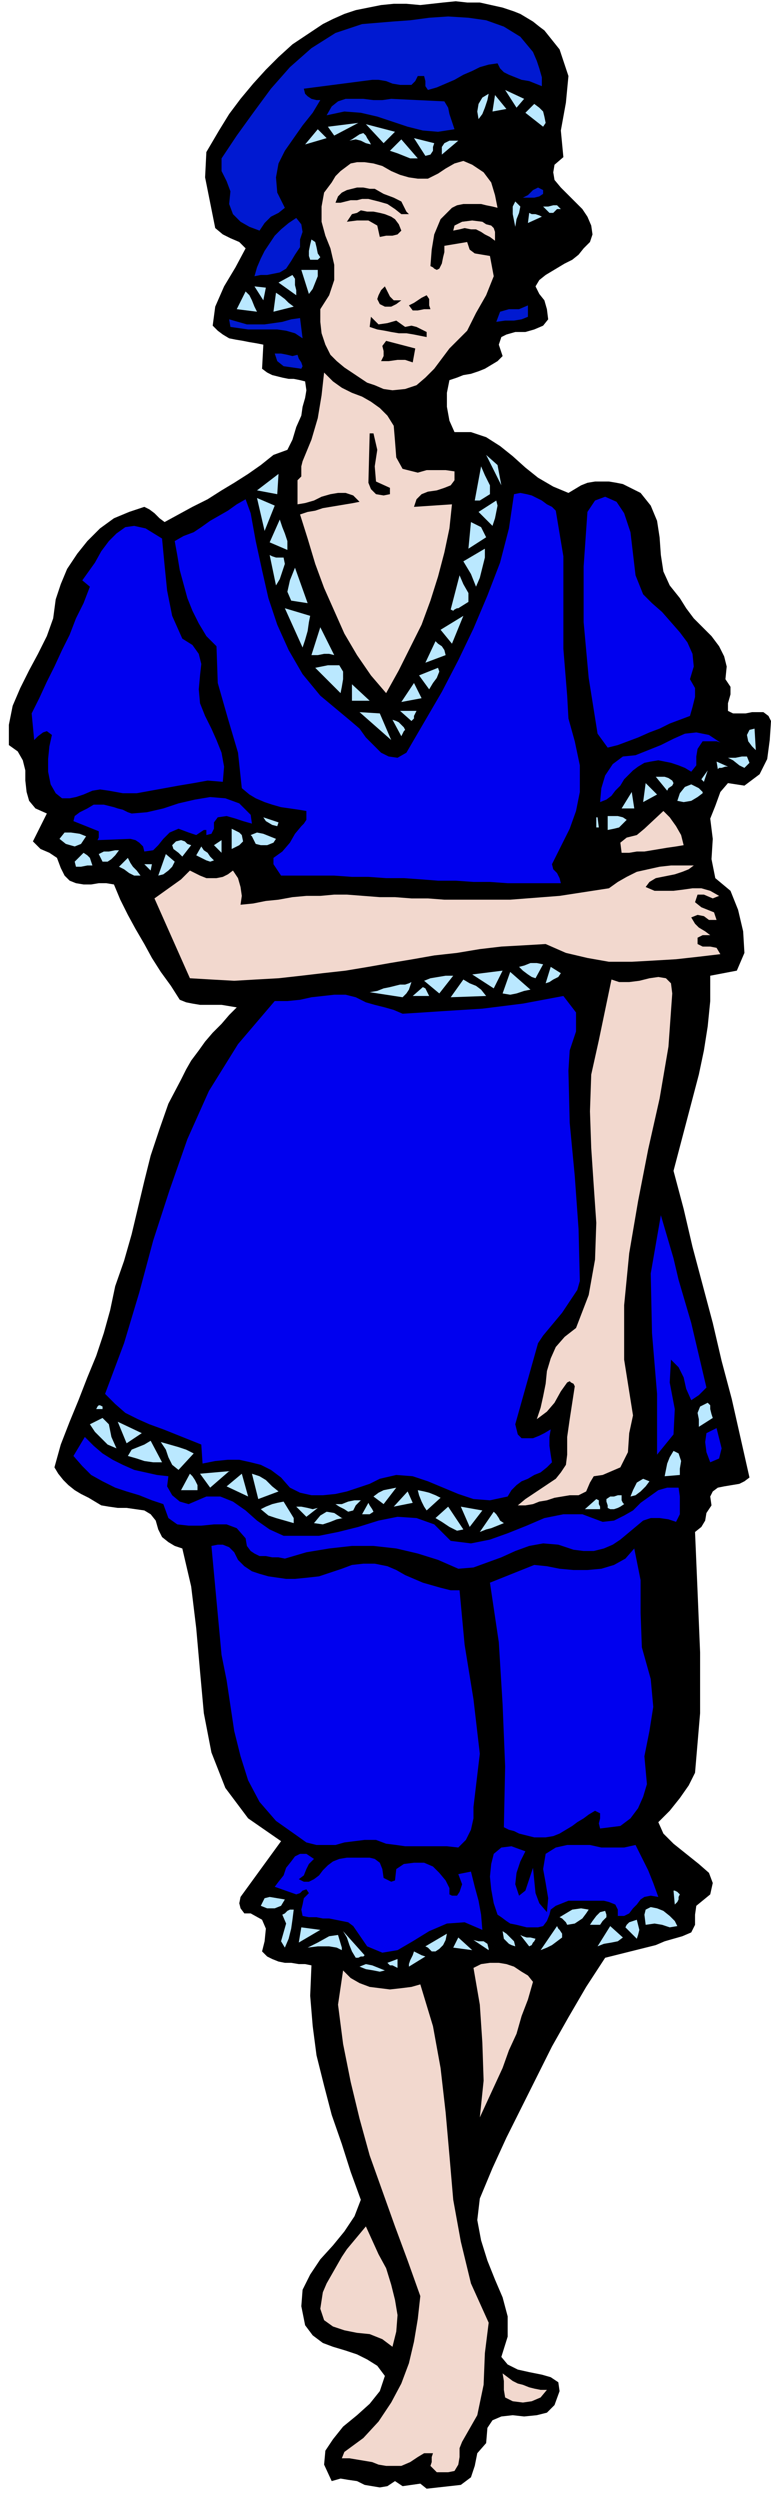 <svg xmlns="http://www.w3.org/2000/svg" fill-rule="evenodd" height="1.973in" preserveAspectRatio="none" stroke-linecap="round" viewBox="0 0 609 1973" width="58.464"><style>.pen1{stroke:none}.brush2{fill:#000}.brush3{fill:#0019d1}.brush4{fill:#bae8ff}.brush5{fill:#f2d8ce}.brush6{fill:#0000ef}</style><path class="pen1 brush2" d="m406 9 5 2 5 3 5 3 5 4 4 3 4 5 4 5 4 5 7 21-2 21-4 22 2 21-7 6-1 6 1 6 5 6 6 6 6 6 5 5 4 6 3 7 1 7-2 6-5 5-4 5-5 4-6 3-5 3-5 3-5 3-5 4-3 5 3 6 4 5 2 7 1 8-4 5-7 3-7 2h-8l-7 2-4 2-2 6 3 9-4 4-5 3-5 3-5 2-6 2-6 1-5 2-6 2-2 10v11l2 11 4 9h13l12 4 11 7 10 8 10 9 10 8 12 7 12 5 5-3 5-3 5-2 6-1h11l6 1 5 1 14 7 8 10 5 12 2 13 1 14 2 13 5 11 8 10 5 8 6 8 7 7 7 7 6 8 4 8 2 8-1 10 4 6v6l-2 7v6l4 2h10l5-1h9l4 3 2 4-1 15-2 15-6 12-12 9-13-2-6 7-4 11-4 10 2 16-1 16 3 15 12 10 6 15 4 17 1 17-6 14-21 4v20l-2 20-3 19-4 19-5 19-5 19-5 19-5 19 8 30 7 30 8 30 8 30 7 30 8 30 7 31 7 31-4 3-4 2-6 1-6 1-5 1-4 3-2 4 1 7-4 6-1 6-3 5-5 4 2 47 2 48v48l-4 47-5 10-7 10-8 10-9 9 4 9 8 8 10 8 10 8 8 7 3 8-2 9-11 9-1 7v8l-3 6-7 3-7 2-7 2-7 3-8 2-8 2-8 2-8 2-8 2-15 23-14 24-13 23-12 24-12 24-12 24-11 24-10 24-2 17 3 16 5 16 6 15 6 14 4 15v16l-5 16 5 6 8 4 9 2 10 2 7 2 6 4 1 7-4 11-6 6-8 2-10 1-9-1-9 1-7 3-4 6-1 12-7 8-2 10-3 9-8 6-27 3-5-4-7 1-7 1-6-4-6 4-6 1-6-1-6-1-6-3-7-1-6-1-7 2-6-13 1-11 6-9 8-10 11-9 10-9 8-10 4-12-6-8-8-5-8-4-9-3-10-3-8-3-8-6-6-8-3-15 1-13 6-12 8-12 10-11 9-11 8-12 5-13-8-22-7-22-8-23-6-23-6-24-3-23-2-24 1-24-5-1h-5l-6-1h-5l-5-1-5-2-4-2-4-4 2-8 1-10-3-7-9-5h-5l-3-4-1-4 1-5 32-44-26-18-18-24-11-28-6-31-3-33-3-34-4-33-7-30-6-2-5-3-5-4-3-6-2-7-4-5-5-3-7-1-7-1h-7l-7-1-6-1-5-3-5-3-6-3-5-3-5-4-4-4-4-5-3-5 5-18 7-18 7-17 7-18 7-17 6-18 5-18 4-19 7-20 6-21 5-21 5-21 5-20 7-21 7-20 10-19 4-8 4-7 6-8 5-7 6-7 7-7 6-7 6-6-6-1-6-1h-17l-6-1-5-1-5-2-7-11-8-11-7-11-6-11-7-12-6-11-6-12-5-12-6-1h-6l-6 1h-6l-6-1-5-2-4-4-3-6-3-8-6-4-7-3-6-6 11-22-9-4-5-6-2-7-1-9v-8l-2-8-4-7-7-5v-16l3-15 6-14 7-14 7-13 7-14 5-14 2-15 4-12 5-12 8-12 8-10 10-10 11-8 12-5 12-4 4 2 4 3 4 4 4 3 11-6 11-6 12-6 11-7 10-6 11-7 10-7 10-8 11-4 4-8 3-10 4-9 1-7 2-7 1-6-1-7-4-1-5-1h-4l-5-1-4-1-4-1-4-2-4-3 1-19-5-1-6-1-5-1-6-1-5-1-5-3-4-3-4-4 2-15 7-16 9-15 8-15-5-5-7-3-6-3-6-5-4-20-4-20 1-20 10-17 8-13 9-12 10-12 10-11 10-10 11-10 12-8 12-8 8-4 9-4 9-3 10-2 10-2 10-1h10l11 1 9-1 9-1 10-1 9 1h10l9 2 9 2 9 3z"/><path class="pen1 brush3" d="m421 41 3 7 2 6 2 7v7l-5-2-5-2-6-1-5-2-5-2-4-2-3-3-2-4-7 1-7 2-6 3-7 3-7 4-7 3-7 3-7 2-2-3v-4l-1-4h-5l-2 4-3 3h-9l-6-1-5-2-6-1h-5l-54 7 1 4 2 2 3 2 4 1h3l-6 10-8 10-7 10-7 10-5 10-2 11 1 12 6 12-5 4-6 3-5 5-4 6-8-3-7-4-6-6-3-8 1-10-3-8-4-8v-10l12-18 13-18 14-19 15-17 17-15 19-12 21-7 24-2 14-1 15-2 15-1 16 1 14 2 14 5 13 8 10 12z"/><path class="pen1 brush3" d="m351 80 3 5 1 5 2 6 2 6-13 2-12-1-12-3-12-4-12-4-13-3-13-1-14 3 4-7 5-4 6-2h14l8 1h7l7-1 42 2z"/><path class="pen1 brush4" d="m408 85-9-14 15 7-6 7zm-22-11-1 5-2 6-2 5-3 4-1-6 1-6 3-5 5-3zm3 14 2-13 9 11-11 2zm42 9-2 3-14-11 7-7 4 3 3 3 1 4 1 5zm-167 10-5-7 24-3-19 10zm-23 7 10-12 7 7-17 5zm62-1-14-15 23 6-9 9zm-10 1-4-1-4-2-4-1-5 1 2-1 3-2 3-2 3-1 2 2 1 2 2 3 1 2zm37 11h-6l-5-2-5-2-6-2 9-9 13 15zm13-12-1 3v3l-2 3-4 1-9-14 4 1 4 1 4 1 4 1zm6 9v-6l2-3 4-2h7l-13 11z"/><path class="pen1 brush5" d="m346 137 6-4 7-4 7-2 7 3 9 6 6 8 3 10 2 10-4-1-5-1-4-1h-14l-5 1-4 2-9 9-5 12-2 12-1 13 2 1 1 1 2 1 2-1 2-4 1-5 1-4v-5l18-3 2 6 4 3 6 1 6 1 3 16-6 15-8 14-7 14-7 7-7 7-6 8-6 8-7 7-7 6-9 3-10 1-7-1-7-3-6-2-6-4-6-4-6-4-6-5-5-5-4-8-3-9-1-9v-10l7-11 4-12v-12l-3-13-4-10-3-11v-12l2-11 3-4 3-4 3-5 4-4 4-3 4-3 5-1h6l7 1 7 2 7 4 7 3 7 2 7 1h8l8-4z"/><path class="pen1 brush2" d="m321 167 2 2h-6l-5-4-6-4-7-2-4-1-4-1h-5l-4 1h-5l-4 1-4 1h-4l2-5 3-3 4-2 4-1 4-1h5l5 1h4l7 4 8 3 6 3 4 8z"/><path class="pen1 brush3" d="M429 150v3l-3 2-4 1h-9l4-2 4-4 4-2 4 2z"/><path class="pen1 brush2" d="m317 182-3 3-4 1h-5l-5 1-2-9-7-4h-9l-8 1 2-3 2-3 4-1 3-2 5 1h5l5 1 4 1 5 2 3 2 3 4 2 5z"/><path class="pen1 brush3" d="m237 195-4 6-3 5-4 6-5 3-5 1-5 1h-5l-5 1 2-7 3-7 3-6 4-6 4-6 5-5 6-5 6-4 4 5 1 6-2 6v6z"/><path class="pen1 brush4" d="m407 179-1-5-1-5v-6l2-4 4 4-1 5-2 5-1 6zm36-14h-3l-1 1-2 2h-3l-5-5h4l4-1h3l3 3zm-15 6-11 5 1-8 2 1h3l3 1 2 1z"/><path class="pen1 brush5" d="M391 183v7l-4-3-4-2-3-2-4-2h-4l-5-1-4 1-5 1 1-4 6-3 8-1 8 1 3 2 4 1 2 2 1 3z"/><path class="pen1 brush4" d="m253 203-2 2h-6l-1-3v-4l1-5 1-4 3 2 1 4 1 5 2 3zm-2 10v5l-2 5-2 5-3 4-6-19h13zm-17 20-14-10 11-6 2 3v5l1 4v4zm-26 4-7-11 9 1-2 10zm-5 9-16-2 7-14 3 3 2 4 2 5 2 4zm29-4-4 1-4 1-4 1-4 1 2-15 3 2 4 3 3 3 4 3z"/><path class="pen1 brush2" d="m317 237-4 3-4 2h-5l-4-2-2-4 1-3 2-4 3-3 2 4 2 4 3 3h6zm23 7h-5l-5 1h-4l-3-4 4-2 3-2 3-2 4-2 2 3v5l1 3z"/><path class="pen1 brush3" d="m237 251 2 16-6-4-7-2-7-1h-23l-7-1-7-1-1-6 7 2 7 2h14l7-1 7-1 7-2 7-1z"/><path class="pen1 brush2" d="m320 258 5-1 4 1 4 2 4 2v4l-5-1-5-1-6-1h-6l-6-1-5-1-6-1-6-2 1-8 6 6 7-1 7-2 7 5z"/><path class="pen1 brush3" d="m417 250-5 2-6 1h-7l-7 1 3-8 7-2h8l7-3v9z"/><path class="pen1 brush2" d="m326 286-6-2h-6l-7 1h-6l2-4v-4l-1-4 3-4 23 6-2 11z"/><path class="pen1 brush3" d="m235 280 1 3 2 3 1 3-1 2-7-1-7-1-5-4-2-6h5l5 1 4 1 4-1z"/><path class="pen1 brush5" d="m311 336 1 12 1 13 5 9 12 3 7-2h15l7 1v7l-3 4-5 2-6 2-7 1-5 2-4 4-2 6 30-2-2 19-4 19-5 19-6 19-7 19-9 18-9 18-10 18-12-14-11-16-10-17-8-18-8-18-7-19-6-20-6-19 6-2 6-1 6-2 6-1 6-1 6-1 6-1 5-1-5-5-6-2h-6l-6 1-7 2-6 3-7 2-6 1v-19l3-3v-8l1-4 7-17 5-17 3-18 2-18 7 7 7 5 8 4 8 3 7 4 7 5 6 6 5 8z"/><path class="pen1 brush2" d="m295 342 3 13-2 13 1 12 11 5v5l-5 1-6-1-4-4-2-5 1-39h3z"/><path class="pen1 brush4" d="m203 387 17-13-1 16-16-3zm193-4-12-24 9 8 3 16zm-17 12h-4l5-27 3 7 4 8v7l-8 5z"/><path class="pen1 brush6" d="m198 405 4 22 5 23 5 22 7 21 9 20 11 19 14 17 18 15 6 5 7 6 5 7 6 6 6 6 6 3 7 1 7-4 14-24 14-24 13-25 12-25 11-26 10-26 7-27 4-27 5-1 5 1 4 1 4 2 4 2 4 3 4 2 3 3 6 36v73l3 37 1 18 5 18 4 19v21l-3 15-5 14-7 14-7 14 1 4 3 3 2 4 1 4h-42l-14-1h-13l-14-1h-14l-13-1-14-1h-14l-14-1h-13l-14-1h-42l-2-3-2-3-2-3v-5l7-5 6-7 4-7 5-6 2-2 2-3v-7l-6-1-7-1-7-1-7-2-6-2-7-3-5-3-6-5-3-28-8-27-8-28-1-29-8-8-6-10-5-10-4-10-3-11-3-11-2-12-2-11 7-4 8-3 6-4 7-5 7-4 7-4 7-5 7-4 4 11z"/><path class="pen1 brush4" d="m209 419-6-26 14 6-8 20z"/><path class="pen1 brush6" d="m144 504 8 5 5 7 2 8-1 9-1 11 1 11 4 10 5 10 4 9 4 10 2 11-1 12-12-1-11 2-12 2-11 2-11 2-11 2H97l-11-2-7-1-6 1-7 3-6 2-5 1h-6l-5-4-4-7-2-10v-10l1-10 2-9-4-3-3 1-4 3-3 3-2-21 6-12 6-13 6-12 6-13 6-12 5-13 6-12 5-13-6-5 5-7 5-7 5-9 6-8 6-6 7-5 7-1 9 2 13 8 2 21 2 20 4 20 8 18z"/><path class="pen1 brush4" d="m227 434-14-6 8-18 2 6 2 5 2 6v7zm162-19-11-11 14-9 1 4-1 5-1 5-2 6z"/><path class="pen1 brush6" d="m493 405 5 15 2 17 2 17 6 15 7 7 8 7 7 8 7 8 6 8 4 9 1 10-3 10 4 7v7l-2 8-2 7-8 3-8 3-8 4-8 3-9 4-8 3-8 3-8 2-8-11-7-44-4-44v-44l3-43 6-9 8-3 9 4 6 9z"/><path class="pen1 brush4" d="m384 424-14 9 2-21 4 2 4 2 2 4 2 4zm-160 16 1 5-2 6-2 6-3 5-5-24 2 1 3 1h6zm19 36-13-2-3-7 2-9 4-10 10 28zm133-13-2-5-2-5-3-5-3-5 17-10v7l-2 8-2 8-3 7zm-14 17h-1l-2 1-1 1-2-1 7-27 3 7 4 7v7l-8 5zm-117 6-1 5-1 7-2 7-2 6-14-31 20 6zm19 31-4-1h-4l-5 1h-5l7-22 11 22zm84-20 18-11-9 22-9-11zm4 20-16 6 8-17 2 2 3 2 2 3 1 4zm-84 8 3 5v6l-1 6-1 5-20-20 5-1 5-1h9zm71 19-8-11 15-6 1 3-2 5-3 4-3 5zm-61 9v-13l14 13h-14zm39 1 10-15 6 12-16 3zm-8 30-25-22 16 1 9 21zm20-23-1 2-1 2v2l-2 2-9-8h13zm-10 13 1 2-1 1-1 2-1 2-7-13 3 1 2 1 2 2 2 2z"/><path class="pen1 brush6" d="m569 586-3-1h-11l-4 6-1 6v7l-4 5-5-3-5-2-6-2-5-1-5-1-6 1-5 1-5 3-4 3-3 3-4 4-3 5-4 4-3 4-4 3-5 2 1-11 3-10 6-9 8-6 10-1 10-4 10-4 10-5 9-4 9-1 10 2 9 6z"/><path class="pen1 brush4" d="m597 592-3-3-3-4-1-5 2-4 4-1 1 17z"/><path class="pen1 brush6" d="m104 642 12-1 13-3 12-4 13-3 12-2 12 1 11 4 9 9 1 7-7-2-6-2-7-2-7 1-3 4v5l-2 4-4 1v-4h-2l-6 4-6-2-8-3-7 3-5 5-4 5-4 4-7 1-1-4-3-3-3-2-4-1-26 1 1-2v-5l-20-8 1-4 4-3 6-3 5-3h8l4 1 4 1 3 1 4 1 4 2 3 1z"/><path class="pen1 brush4" d="m592 602-4 4-4-2-5-4-4-2h6l5-1h4l2 5zm-17 3h-2l-3 1h-2l-1 1-1-6 9 4zM68 660l-4 6-5 2-7-2-5-4 4-5h5l7 1 5 2zm486-45 5-7-3 9-2-2zm-23 1 1 2-1 2-3 2-1 2-9-11h7l3 1 3 2zm-311 33-1 3-4-1-5-3-2-3 12 4zm288-16 2-15 9 9-11 6zm-317 26 1 5-3 3-4 2-2 1v-16l2 1 2 1 2 1 2 2zm364-33-4 3-5 3-6 1-5-1 2-6 4-5 5-2 6 3 1 1 1 1 1 1v1zm-64 12 8-13 2 13h-10zm-340 29-7 9-3-3-4-3-1-3 3-3 4-1 3 1 2 2 3 1zm67-5-2 3-5 2h-5l-4-1-1-2-1-2-1-2-1-1 5-2 5 1 5 2 5 2zm-124 9-3 4-3 3-3 2h-4l-3-6 4-2h4l5-1h3zm-21 12h-4l-5 1h-4l-1-4 7-7 3 2 2 2 1 3 1 3zm96-16 6-4v10l-6-6zm0 12-3 1-3-1-4-2-4-2 4-7 2 3 3 2 2 3 3 3zm-58 12h-5l-4-2-4-3-4-2 7-7 2 4 2 3 3 3 3 4zm27-11-2 4-3 3-4 3-4 1 6-17 7 6zm333-35h1l1 8h-2v-8zm24 2-3 3-3 3-4 1-5 1v-11h8l4 1 3 2z"/><path class="pen1 brush5" d="m540 667-6 1-7 1-6 1-6 1-6 1h-6l-6 1h-6l-1-8 5-4 8-2 6-5 15-14 5 5 5 7 4 7 2 8z"/><path class="pen1 brush4" d="m119 687-5-5h6l-1 5z"/><path class="pen1 brush5" d="m184 687 4 6 2 7 1 7-1 7 10-1 10-2 10-1 11-2 11-1h11l11-1h10l13 1 13 1h12l13 1h13l13 1h52l13-1 13-1 13-1 13-2 13-2 13-2 7-5 7-4 8-4 9-2 9-2 9-1h18l-4 3-5 2-6 2-5 1-5 1-5 1-5 3-3 4 7 3h15l8-1 7-1h7l7 2 7 4-5 2-7-3h-5l-2 6 5 4 5 2 5 2 2 6h-6l-4-3-5-1-5 2 3 5 3 3 5 3 4 3h-6l-4 2v5l4 2h6l5 1 3 5-17 2-18 2-17 1-18 1h-18l-17-3-17-4-16-7-17 1-18 1-17 2-18 3-18 2-17 3-18 3-17 3-18 3-18 2-17 2-18 2-18 1-17 1-18-1-17-1-28-63 7-5 7-5 7-5 7-7 4 2 4 2 5 2h8l5-1 4-2 4-3z"/><path class="pen1 brush4" d="m429 761-6 11-3-1-3-2-4-3-3-3 4-1 5-2h5l5 1zm-82 23-12-10 5-2 6-1 6-1h6l-11 14zm43-4-17-11 24-3-7 14zm53-12-2 3-4 2-3 2-3 1 4-13 8 5zm-118 7-1 3-1 3-2 3-3 3-26-4 6-1 5-2 5-1 4-1 4-1h4l3-1 2-1zm94 6-5 1-6 2-5 1-6-1 6-17 16 14zm-35 5-28 1 10-14 5 3 5 2 4 3 4 5z"/><path class="pen1 brush6" d="m289 791 7 2 8 2 7 2 7 3 16-1 15-1 16-1 16-1 16-2 16-2 16-3 16-3 10 13v15l-5 15-1 16 1 41 4 42 3 42 1 41-2 7-4 6-4 6-4 6-5 6-5 6-5 6-4 6-18 64 1 4 1 4 3 3h9l5-2 4-2 5-3-1 6v7l1 7 1 6-4 4-5 4-5 2-5 3-5 2-4 3-4 4-3 5-14 3-13-1-12-4-12-5-12-5-12-4-13-1-13 3-8 4-9 3-9 3-9 2-10 1h-9l-9-2-8-4-7-8-8-6-8-4-8-2-9-2h-9l-10 1-10 2-1-15-10-4-10-4-10-4-11-4-9-4-10-5-8-7-8-8 15-40 12-40 11-41 13-40 14-40 17-38 23-37 29-34h10l10-1 9-2 9-1 9-1h9l8 2 8 4z"/><path class="pen1 brush4" d="M339 786h-13l8-7 2 1 1 2 1 2 1 2z"/><path class="pen1 brush5" d="m531 784-3 42-7 41-9 40-8 41-7 41-4 41v43l7 44-3 14-1 15-6 12-14 6-7 1-3 5-3 7-6 3h-7l-6 1-6 1-6 2-6 1-5 2-6 1h-6l6-5 6-4 6-4 6-4 6-4 4-5 4-6 1-8v-14l2-14 2-13 2-13-1-2-2-1-1-1-2 1-5 7-5 9-6 7-8 6 3-9 2-9 2-10 1-10 3-10 4-9 7-8 9-7 10-26 5-28 1-29-2-29-2-30-1-29 1-29 6-27 10-48 6 2h8l8-1 8-2 7-1 6 1 4 4 1 8z"/><path class="pen1 brush6" d="m558 1095-3 3-3 3-3 2-3 2-4-9-2-9-4-8-6-6-1 18 4 21-1 20-13 16v-48l-4-48-1-47 8-46 5 17 5 17 4 17 5 17 5 17 4 17 4 17 4 17z"/><path class="pen1 brush4" d="M81 1110v2h-5l1-2 1-1h1l2 1zm11 33-7-3-5-5-5-5-4-6 10-5 5 5 2 10 4 9zm8-4-7-17 19 9-12 8z"/><path class="pen1 brush6" d="m133 1165-1 8 4 7 6 5 7 2 14-6h11l10 4 10 7 9 8 10 7 11 5h28l15-3 16-4 16-5 15-3 15 1 14 5 13 13 16 2 15-3 14-5 15-6 14-6 15-3h15l16 6 9-1 8-4 7-4 6-6 7-5 7-5 7-2h9l1 7v14l-3 6-6-2-7-1h-7l-6 2-6 5-6 5-6 5-6 4-7 3-8 2h-8l-8-1-12-4-12-1-11 2-11 4-11 5-11 4-11 4-12 1-16-7-16-5-17-4-18-2h-17l-18 2-18 3-17 5-5-1h-5l-5-1h-5l-4-2-3-2-3-4-1-6-7-8-8-3h-10l-10 1h-10l-9-1-7-5-4-11-9-3-10-4-10-3-9-3-10-5-9-5-7-7-7-8 9-15 7 7 7 6 8 5 8 4 9 4 9 2 9 2 9 1z"/><path class="pen1 brush4" d="M128 1154h-7l-7-1-6-2-7-2 3-5 5-2 5-2 5-3 9 17zm25-7-12 13-5-4-3-6-2-6-4-6 7 2 7 2 6 2 6 3zm410-28-11 7v-6l-1-5 2-5 6-3 2 2v3l1 4 1 3zm-407 57h-13l7-13 2 2 2 3 2 4v4zm10-2-8-11 23-2-15 13zm13-1 12-10 5 18-17-8zm41 4-16 6-5-20 6 2 5 3 5 5 5 4z"/><path class="pen1 brush6" d="m561 1154-3-8-1-8 1-7 8-4 2 8 2 8-2 8-7 3z"/><path class="pen1 brush4" d="m537 1164-12 1 1-5 1-5 2-5 3-5 4 2 2 6-1 6v5zm-234 23-8-6 4-3 4-2 5-1 5-1-10 13zm-71 11v4l-7-2-7-2-6-2-6-5 4-2 5-2 4-1 5-1 8 13zm79-9 11-12 4 9-15 3zm37-7-11 10-2-3-2-4-2-5-1-4 5 1 4 1 5 2 4 2zm-97 8-9 7-8-8h4l5 1 4 1 4-1zm34-6-2 2-2 2-1 2-1 2-4 1-3-2-4-2-3-2h5l5-2 5-1h5zm7 11h-6l5-9 1 2 2 3 1 2-3 2zm221-26-3 4-4 4-4 3-4 1 2-5 3-6 5-3 5 2zm-242 29-5 1-5 2-6 2-7-1 5-6 5-3 6 1 6 4h1zm95 9-5 1-6-3-6-4-5-3 10-9 12 18zm5-2-7-16 17 3-10 13zm120-25v4l1 2 1 1-3 2-2 1-3 1h-3l-2-1v-2l-1-3v-2l3-2h3l3-1h3zm-17 11h-12l9-8 2 1v3l1 2v2zm-76 11-5 2-5 2-4 1-5 2 11-16 2 2 2 3 1 2 3 2z"/><path class="pen1 brush6" d="m185 1225 3 6 5 5 6 4 6 2 7 2 7 1 7 1h7l10-1 9-1 9-3 9-3 8-3 9-1h9l10 2 7 3 7 4 7 3 7 3 7 2 7 2 8 2h7l4 43 7 43 5 43-5 42v9l-2 9-4 8-6 6-9-1h-33l-7-1-8-1-8-3h-9l-8 1-8 1-7 2h-15l-8-2-7-5-17-12-13-15-9-17-6-19-5-20-3-20-3-20-4-20-8-86 5-1h4l5 2 4 4zm329 100 2 22-3 19-4 20 2 22-3 10-4 9-6 8-8 6-16 2-1-4 1-4v-4l-4-2-5 3-4 3-5 3-4 3-5 3-5 3-5 2-6 1h-9l-4-1-4-1-4-1-4-2-4-1-4-2 1-48-2-49-3-49-7-47 35-14 10 1 10 2 11 1h11l11-1 10-3 9-5 7-8 5 25v26l1 27 7 25zm-266 142-4 4-2 4-2 5-4 3 4 2h4l4-2 4-3 3-4 4-4 4-3 5-2 6-1h18l4 1 4 3 2 5 1 7 2 1 2 1 2 1 3-1 1-9 6-4 8-1h8l7 3 5 5 5 6 3 6v5l2 1h4l2-3 1-3 1-3-3-8 10-2 3 12 3 11 2 11 1 12-14-6-14 1-14 6-13 8-12 7-12 2-12-5-11-16-4-3-5-1-5-1-5-1h-5l-5-1h-6l-5-1-1-5 1-4 1-5 4-4-2-3-3 1-2 2-3 1-17-6 3-4 4-5 2-6 4-5 3-4 4-2h5l6 4zm167-6-4 8-3 9-1 9 3 9 5-4 2-6 2-6 2-6 1 10 1 10 3 8 6 7 1-11-2-12-2-11 2-12 8-5 9-2h18l9 2h18l9-2 5 10 5 10 4 10 4 11-6-1-5 1-3 2-3 4-3 3-3 4-4 2h-5v-5l-2-4-5-2-4-1h-28l-5 2-5 2-4 3-1 4-2 5-3 4-4 1h-9l-4-1-4-1-5-1-3-2-4-3-3-2-3-9-2-11-1-10 1-10 2-8 6-5 8-1 11 4z"/><path class="pen1 brush4" d="m225 1499-3 5-5 2h-6l-5-2 3-6 4-1 6 1 6 1zm7 8-1 8-1 7-2 8-3 7-3-5 2-7 2-7-3-7 2-1 2-2 2-1h3zm4 26 2-12 15 2-17 10zm301-38-1 2v2l-1 2-2 2-1-11h1l2 1 1 1 1 1zm-249 48-1 1h-2l-2 1h-2l-3-5-2-5-2-6-3-5 17 19zm177-36-2 3-3 4-6 4-6 1-1-2-1-1-2-2-2-1 5-3 5-3 7-1 6 1zm-195 30v2l-4-2-6-1h-9l-8 1 8-4 9-5 7-1 3 10zm208-29 1 3v2l-3 3-2 3h-8l2-3 3-4 3-3 4-1zm57 12-6 1-6-2-6-1-7 1-1-8 1-4 4-2 5 1 5 2 5 4 4 4 2 4zm-191 20h-3l-1-1-2-2-2-1 17-10-1 5-2 4-3 3-3 2zm63-4-3-1-2-1-2-2-2-2-1-6 3 2 3 3 3 3 1 4zm37-7-4 3-4 3-4 2-5 2 13-19 1 2 1 1 2 3v3zm-86 8 4-8 11 10-15-2zm145-22 1 4 1 4-1 4-1 3-9-9 1-2 2-2 3-1 3-1zm-117 23v1l-12-8 4 1h4l3 2 1 4zm37-8-1 2-1 1-1 2-2 1-7-9 2 1 3 1h3l4 1zm69-1-4 3-5 1-6 1-5 2 10-16 10 9zm-156 15-13 8v-2l1-3 2-4 1-3 2 1 2 1 2 1 3 1zm-22 9-2-1-2-1h-2l-2-2 8-3v7zm-10 2-4 1-5-1-6-1-5-2 5-2 5 1 5 2 5 2z"/><path class="pen1 brush5" d="m332 1566 10 33 6 33 4 35 3 34 3 35 6 33 8 33 14 31-3 24-1 25-5 24-12 21-2 5v7l-1 6-3 5-5 1h-9l-3-3-2-2 1-3v-4l1-3h-7l-5 3-6 4-7 3h-12l-6-1-5-2-6-1-6-1-6-1h-6l2-5 15-11 12-13 10-15 8-15 6-16 4-17 3-18 2-18-10-28-10-27-10-28-10-28-8-29-7-29-6-30-4-31 4-27 6 6 7 4 8 3 8 1 8 1 9-1 8-1 7-2zm89-2-4 14-5 13-4 14-6 13-5 14-6 13-6 13-6 13 3-29-1-30-2-30-5-29 6-3 7-1h7l6 1 6 2 6 4 5 3 4 5z"/><path class="pen1 brush5" d="m310 1852-8-6-10-4-10-1-10-2-9-3-7-5-3-9 2-13 3-7 4-7 4-7 4-7 4-6 5-6 5-6 5-6 5 11 5 11 6 11 4 13 3 12 2 12-1 13-3 12zm122 34-5 6-7 3-7 1-8-1-6-3-1-6v-7l-1-6 4 3 4 3 4 2 4 1 5 2 4 1 5 1h5z"/></svg>
